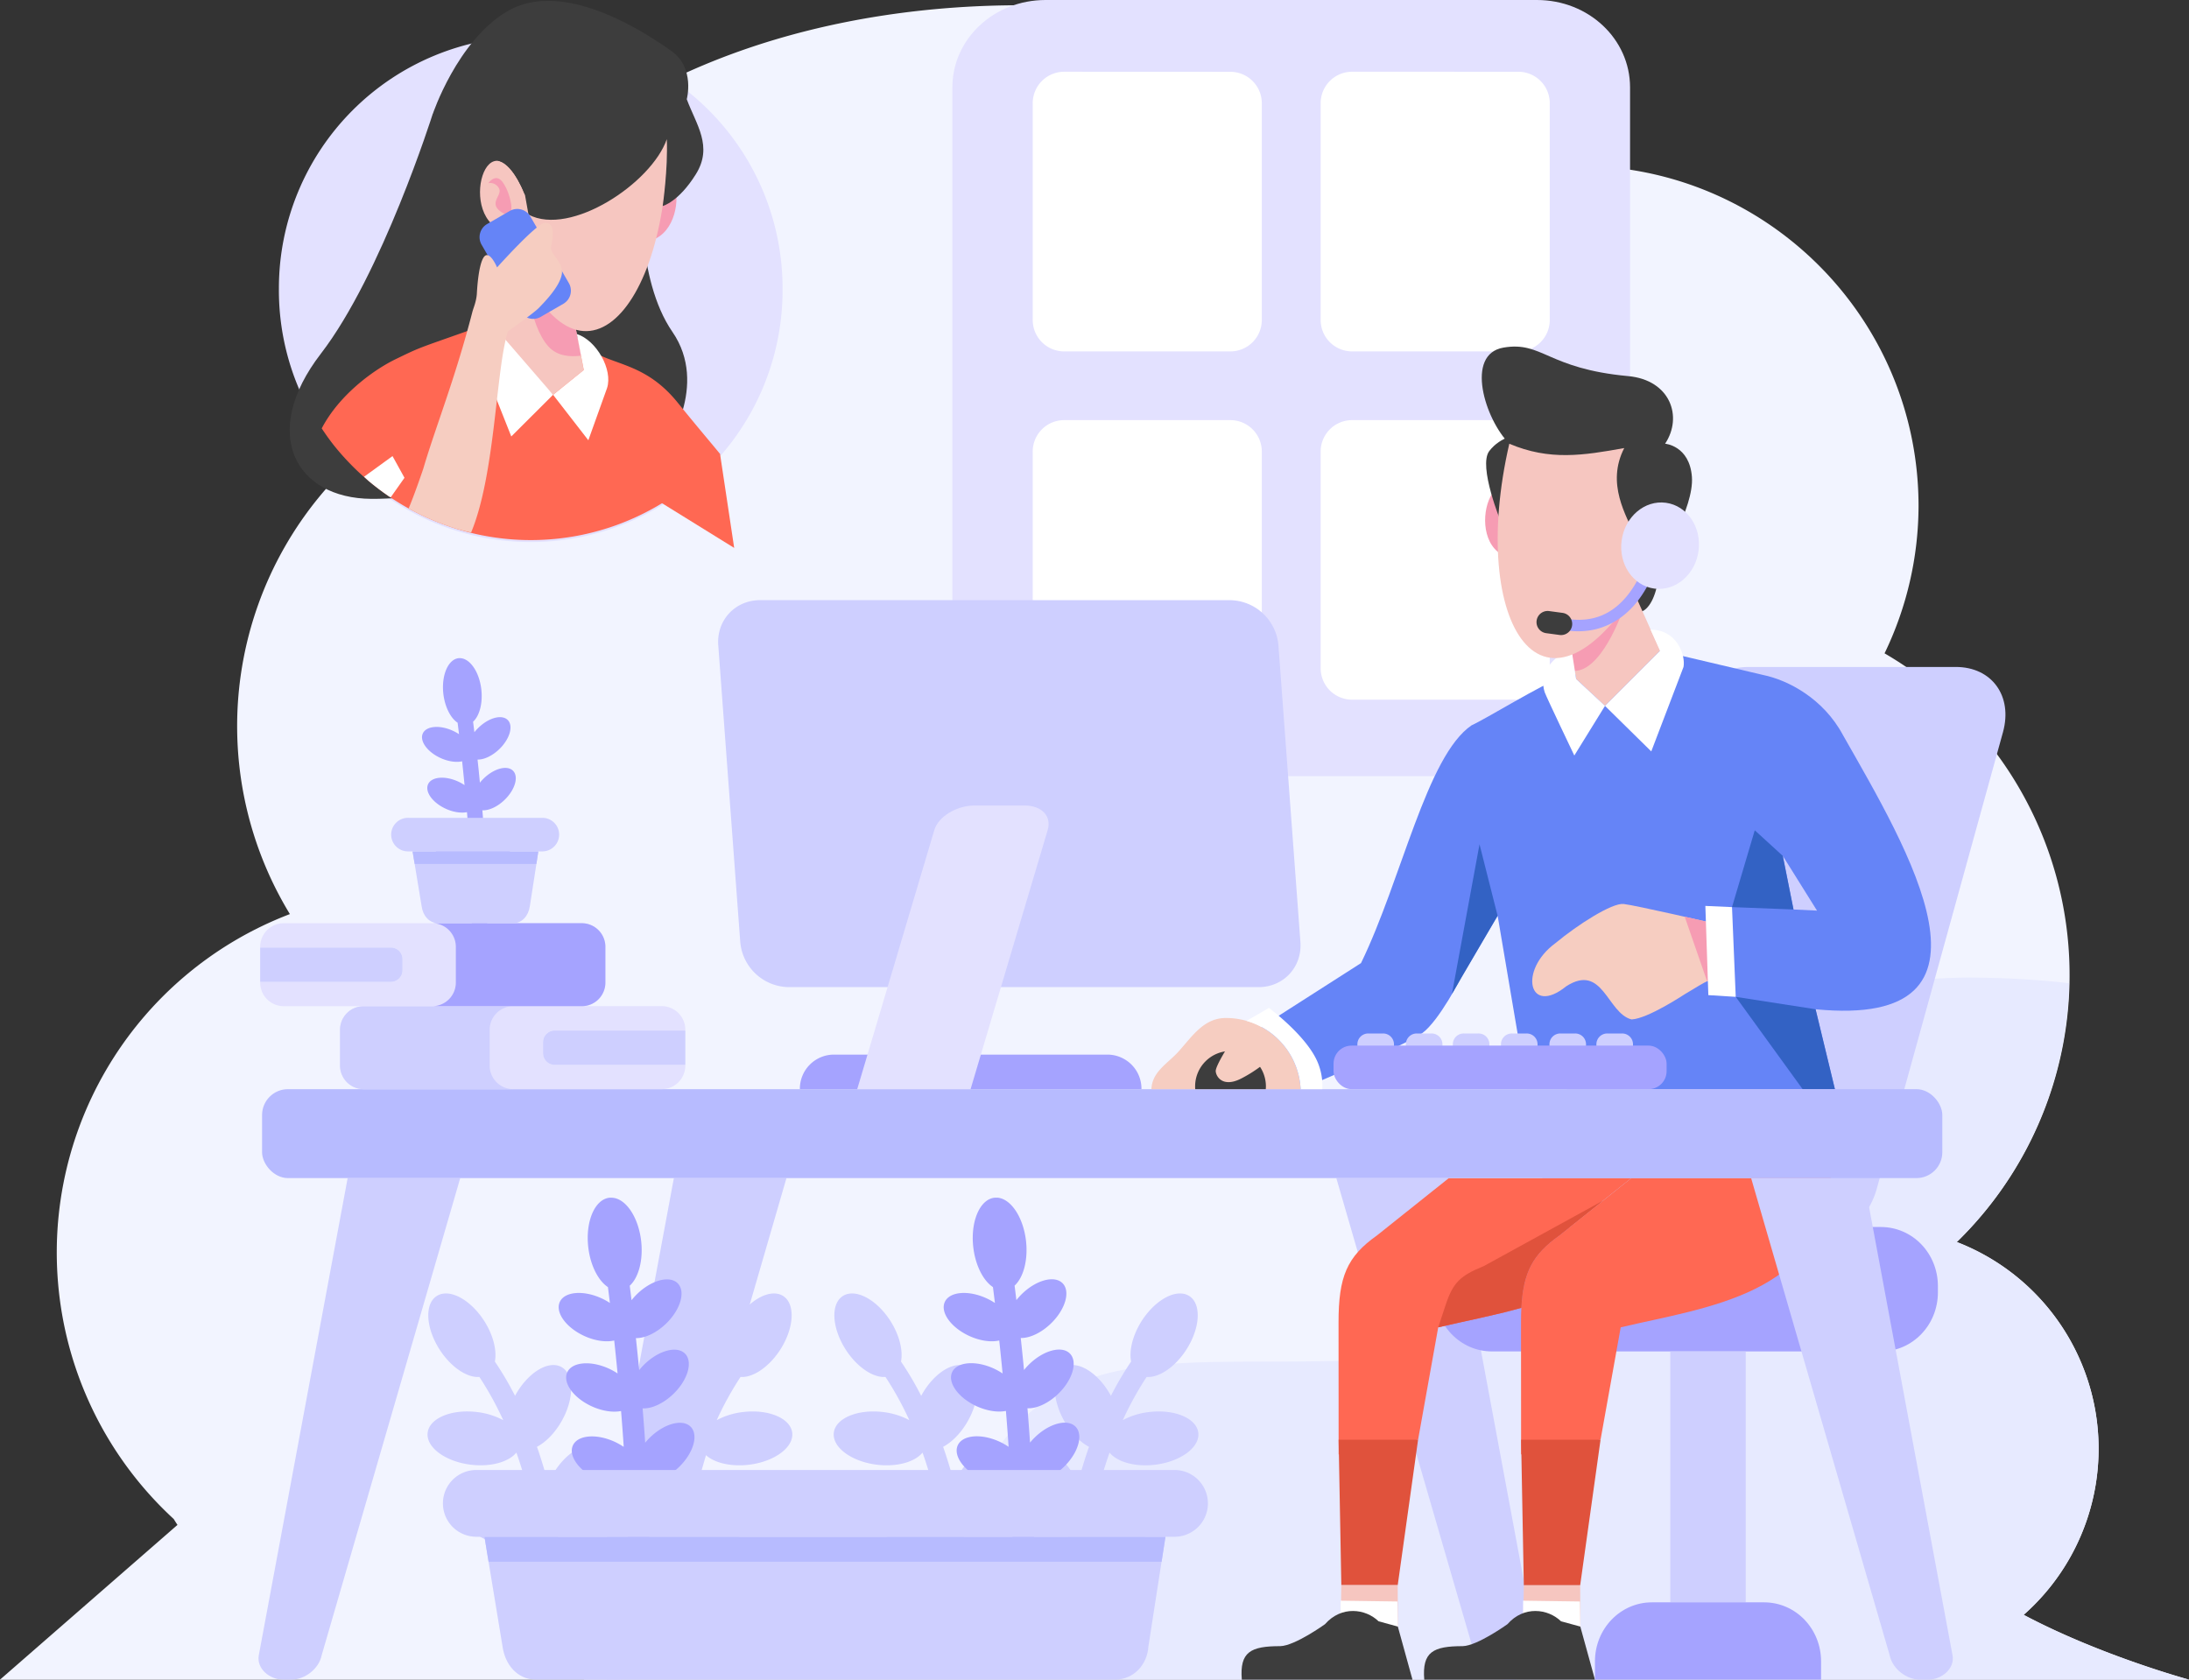 <svg xmlns="http://www.w3.org/2000/svg" viewBox="0 0 1444.96 1108.92"><rect x="0" y="0" width="1444.96" height="1108.92" fill="#333333" stroke="none"/><defs><style>.cls-1{fill:#f2f4ff;}.cls-2{fill:#e7eaff;}.cls-3{fill:#cecfff;}.cls-4{fill:#e3e1ff;}.cls-5{fill:#fff;}.cls-6{fill:#6584f7;}.cls-7{fill:#a5a3ff;}.cls-8{fill:#3d3d3d;}.cls-9{fill:#f6c6c0;}.cls-10{fill:#f69cb3;}.cls-11{fill:#f6cdc1;}.cls-12{fill:#3362c4;}.cls-13{fill:#ff6853;}.cls-14{fill:#e0523c;}.cls-15{fill:#b7bbff;}</style></defs><g id="Слой_2" data-name="Слой 2"><g id="Layer_1" data-name="Layer 1"><path class="cls-1" d="M675,3.48c-117.46-.34-262.26,33-356.94,145.14-44.42,52.64-66.67,102.09-76,147.8a238.54,238.54,0,0,0-50.71,307.07,239.13,239.13,0,0,0-76.68,399.37c1.54,2.51,2.48,3.89,2.48,3.89L0,1108.92H1445s-58.29-15.8-109.18-42.79A146.28,146.28,0,0,0,1291.68,820,245.8,245.8,0,0,0,1244,431.34a224.58,224.58,0,0,0,22.43-97.22c0-124.08-100.59-224.67-224.67-224.67a224.68,224.68,0,0,0-81.48,15.3C929,86.51,891.27,61,855.75,38.64,827.37,20.76,758,3.72,675,3.48Z"/><path class="cls-2" d="M1301.82,645.41c-63.39.16-118.9,13.34-150.65,49.71-112.89,129.32-92.17,192-230.43,201.62s-230.3-23.51-281.25,94.33c-42.47,98.26-183,56.53-254.17,117.85H1445s-58.29-15.8-109.18-42.79A146.28,146.28,0,0,0,1291.68,820a246.48,246.48,0,0,0,74.14-170.89,582.69,582.69,0,0,0-64-3.66Z"/><path class="cls-3" d="M1291,440.33H1154.36c-23.86,0-48.37,19.21-55,43.07l-83.31,301.47c-6.59,23.86,7.31,43.07,31.17,43.07h136.63c23.86,0,48.37-19.21,55-43.07l83.31-301.47C1328.75,459.54,1314.85,440.33,1291,440.33Z"/><path class="cls-4" d="M690.16,0h324.38C1048.6,0,1076,25.73,1076,57.7V454.76c0,32-27.42,57.7-61.48,57.7H690.16c-34.07,0-61.49-25.74-61.49-57.7V57.7C628.67,25.73,656.09,0,690.16,0Z"/><path class="cls-5" d="M702.49,47.37A20.74,20.74,0,0,0,681.7,68.16v143A20.74,20.74,0,0,0,702.49,232H812.14a20.74,20.74,0,0,0,20.78-20.79v-143a20.74,20.74,0,0,0-20.78-20.79Zm190.07,0a20.74,20.74,0,0,0-20.79,20.79v143A20.74,20.74,0,0,0,892.56,232h109.65A20.74,20.74,0,0,0,1023,211.17v-143a20.74,20.74,0,0,0-20.78-20.79Zm-190.07,230a20.74,20.74,0,0,0-20.79,20.78v143a20.74,20.74,0,0,0,20.79,20.78H812.14a20.74,20.74,0,0,0,20.78-20.78v-143a20.74,20.74,0,0,0-20.78-20.78Zm190.07,0a20.74,20.74,0,0,0-20.79,20.78v143a20.74,20.74,0,0,0,20.79,20.78h109.65A20.74,20.74,0,0,0,1023,441.15v-143a20.74,20.74,0,0,0-20.78-20.78Z"/><path class="cls-6" d="M1095.83,429.6s-25,1.36-63.24,16.57c-16.33,6.5-51.45,28.28-61.19,32.68-29.69,20.25-46.23,102-73,157l-65.63,42v41.23h25.8c3.26-1.36,69.27-29,80.27-37,11.26-8.26,25.82-37,25.82-37l23.94-40.47L1008,719.08h203.19l-12.75-52.76c132.78,13,60.45-106.48,18.11-181-12.93-24.18-36.3-36.36-52.81-39.72Zm81,135.46,22.58,36.13-15.51-.74Z"/><path class="cls-3" d="M956.38,777.78l58.67,315.06c1.62,8.76-7.18,16.08-16.09,16.08h-5.41c-8.91,0-18.21-7.16-20-16.08L882.1,777.78Z"/><path class="cls-7" d="M1241.58,810.08H984.85c-20.84,0-37.63,17.41-37.63,39v4.14c0,21.63,16.79,39,37.63,39h256.73c20.85,0,37.63-17.41,37.63-39v-4.14c0-21.62-16.78-39-37.63-39Z"/><path class="cls-8" d="M1099.13,292.94s16.13,1.27,17.7,21.86-21.2,56.35-21.2,56.35c-.69,27.63-12.76,48.15-33.1,19.61-9.08-13.79-6.23-82.68-6.23-82.68s-44,.86-60-15.12-29.51-59.11-3.84-63.48,28.92,13.92,82.28,18.83c27.86,2.56,36.25,26.82,24.4,44.63Z"/><polygon class="cls-9" points="1071.57 375.35 1095.83 429.6 1059.43 466 1040.41 448.26 1033.18 406.94 1071.57 375.35"/><path class="cls-10" d="M1085.89,380.48l-45.35,21.12-3.72,41.16c19.69,3.61,34.4-39.82,34.4-39.82Z"/><path class="cls-5" d="M1059.43,466l36.4-36.4-6.29-13.9c17.58,0,23.17,17,21.75,24.63L1090,496.09Z"/><path class="cls-5" d="M1040.41,448.26l-3-19.23c-13,4.17-21.75,15.9-17.77,27.94,1.26,3.55,19.57,41.83,19.57,41.83l20.26-32.8Z"/><path class="cls-11" d="M1026.81,622.62c14.66-12.18,37.33-26.64,44.94-25.81s58.91,12.65,58.91,12.65l1.2.26-3.69,37.6c-4.19,1.58-8.55,4.7-15.78,8.89-.83.48-24.61,16.33-35.39,16.83-16.09-4-18.86-37.46-43.11-21.9-24.72,20-31.82-10.43-7.08-28.52Z"/><path class="cls-10" d="M1128.17,647.32c-.44.16-.87.34-1.31.54l-14.79-42.67,18.59,4.27,1.2.26Z"/><polygon class="cls-5" points="1125.71 598.1 1127.68 656.99 1145.76 658.13 1143.3 598.88 1125.71 598.1"/><polygon class="cls-12" points="1211.23 719.08 1198.48 666.32 1145.76 658.13 1189.92 719.08 1211.23 719.08"/><path class="cls-3" d="M903.17,682.31a7.15,7.15,0,0,0-7.16,7.16v9.84a7.15,7.15,0,0,0,7.16,7.16H913a7.15,7.15,0,0,0,7.16-7.16v-9.84a7.15,7.15,0,0,0-7.16-7.16Zm32,0a7.15,7.15,0,0,0-7.16,7.16v9.84a7.15,7.15,0,0,0,7.16,7.16H945a7.14,7.14,0,0,0,7.15-7.16v-9.84a7.14,7.14,0,0,0-7.15-7.16Zm31,0a7.14,7.14,0,0,0-7.15,7.16v9.84a7.14,7.14,0,0,0,7.15,7.16H976a7.14,7.14,0,0,0,7.15-7.16v-9.84a7.14,7.14,0,0,0-7.15-7.16Zm31.77,0a7.14,7.14,0,0,0-7.15,7.16v9.84a7.14,7.14,0,0,0,7.15,7.16h9.84a7.15,7.15,0,0,0,7.16-7.16v-9.84a7.15,7.15,0,0,0-7.16-7.16Zm32,0a7.14,7.14,0,0,0-7.15,7.16v9.84a7.14,7.14,0,0,0,7.15,7.16h9.84a7.15,7.15,0,0,0,7.16-7.16v-9.84a7.15,7.15,0,0,0-7.16-7.16Zm31,0a7.15,7.15,0,0,0-7.16,7.16v9.84a7.15,7.15,0,0,0,7.16,7.16h9.84a7.15,7.15,0,0,0,7.16-7.16v-9.84a7.15,7.15,0,0,0-7.16-7.16Z"/><rect class="cls-7" x="880.28" y="690.32" width="219.85" height="28.76" rx="11.88"/><polygon class="cls-12" points="1183.89 600.45 1143.3 598.88 1158.32 548.16 1176.82 565.06 1183.89 600.45"/><path class="cls-3" d="M229.49,777.78l-58.66,315.06c-1.63,8.76,7.17,16.08,16.08,16.08h5.42c8.91,0,18.21-7.16,20-16.08l91.47-315.06Z"/><polygon class="cls-9" points="1043.16 1073.87 1043.09 1046.52 1013.68 1046.52 1005.87 1046.52 1005.26 1085.06 1043.16 1073.87"/><polygon class="cls-5" points="1005.41 1056.79 1005.26 1085.06 1043.16 1073.87 1042.89 1057.32 1005.41 1056.79"/><path class="cls-8" d="M940.15,1108.92h112.68l-9.67-35.05-12.73-3.48c-8.67-8.37-24.54-10.42-35.37,1.91,0,0-19.82,14.26-29.49,14.5-19.59,0-26.91,3.75-25.42,22.12Z"/><path class="cls-13" d="M956.39,777.78,908.9,815.67c-19.81,14.05-25.35,27.21-25.33,57.5l.06,87.05,52.45-9.71,13.29-74.18c17.26-4.1,36.43-7.68,54.88-12.88,1.21-23.58,7.55-35.34,25.1-47.78l47.49-37.89Z"/><polygon class="cls-14" points="936.08 950.51 883.63 950.51 885.41 1046.52 922.64 1046.52 936.08 950.51"/><polygon class="cls-9" points="922.71 1073.87 922.64 1046.52 893.22 1046.52 885.41 1046.52 884.81 1085.06 922.71 1073.87"/><polygon class="cls-5" points="884.95 1056.79 884.81 1085.06 922.71 1073.87 922.43 1057.32 884.95 1056.79"/><path class="cls-8" d="M819.69,1108.92H932.38l-9.67-35.05L910,1070.39c-8.67-8.37-24.54-10.42-35.37,1.91,0,0-19.82,14.26-29.49,14.5-19.59,0-26.91,3.75-25.42,22.12Z"/><path class="cls-13" d="M1076.84,777.78l-47.49,37.89c-19.81,14.05-25.35,27.21-25.33,57.5l.06,87.05,52.45-9.71,13.3-74.18c56.48-13.41,133.42-21.24,138.77-98.55Z"/><polygon class="cls-14" points="1056.53 950.51 1004.08 950.51 1005.87 1046.52 1043.09 1046.52 1056.53 950.51"/><path class="cls-3" d="M1230.21,777.78l58.66,315.06c1.63,8.76-7.17,16.08-16.08,16.08h-5.41c-8.91,0-18.21-7.16-20-16.08l-91.47-315.06Z"/><path class="cls-14" d="M1058.09,792.72l-78.61,43.15c-15.68,6.37-20.33,10.86-25.27,25.83l-4.84,14.63c17.26-4.1,36.43-7.68,54.88-12.88,1.21-23.58,7.55-35.34,25.1-47.78Z"/><path class="cls-3" d="M1102.56,892.29v165.59h49.8V892.29Z"/><path class="cls-7" d="M1090.46,1057.88c-20.84,0-37.63,17.41-37.63,39v12h149.26v-12c0-21.63-16.79-39-37.64-39Z"/><path class="cls-10" d="M1009.93,344.71l-13.26,23.55C962.55,359.76,989.24,283.38,1009.93,344.71Z"/><path class="cls-8" d="M1002.46,286.91s-11.72.9-19.36,10.83S991,345.22,991,345.22Z"/><path class="cls-9" d="M1085.89,380.48c35.15,1,30-79.76-6.44-26.25-5.91-13.88-19.39-34.86-7.29-58.42-27,4.87-49.23,8.45-75.87-2.85C968.77,412,1019.2,493.5,1085.89,380.48Z"/><path class="cls-10" d="M1086.58,364c-.07-.64,3-9.31,8.92-14.77s9.22,2.52,9.22,2.52a6.51,6.51,0,0,0-7.63,1.93c-3.21,3.95,4.82,10.53-4,14.65S1086.58,364,1086.58,364Z"/><path class="cls-4" d="M516.57,190.33a166.24,166.24,0,1,1-332.47,0h0A166.24,166.24,0,0,1,350.34,24.09h0A166.23,166.23,0,0,1,516.57,190.33Z"/><path class="cls-7" d="M550.54,696.26A22.51,22.51,0,0,0,528,718.81c0,.09,0,.18,0,.27H753.48c0-.09,0-.18,0-.27a22.5,22.5,0,0,0-22.55-22.55Z"/><rect class="cls-15" x="714.99" y="616.1" width="17.34" height="19.51"/><rect class="cls-15" x="745.7" y="616.1" width="17.34" height="19.51"/><rect class="cls-15" x="772.43" y="616.1" width="17.34" height="19.51"/><path class="cls-3" d="M444.83,777.78l-58.66,315.06c-1.63,8.76,7.17,16.08,16.08,16.08h5.42c8.9,0,18.2-7.16,20-16.08l91.47-315.06Z"/><rect class="cls-15" x="172.99" y="719.08" width="1109.13" height="58.7" rx="17.08"/><path class="cls-11" d="M809.26,672.08c-14.56,0-22.13,11.92-31.17,22-7.3,8.17-17.5,13.23-18.06,25h98.51A49.35,49.35,0,0,0,809.26,672.08Z"/><path class="cls-5" d="M837.62,665.45,822.84,674a49.38,49.38,0,0,1,35.7,45.1h14.3a39.71,39.71,0,0,0-3.14-18C862.28,683.63,837.62,665.45,837.62,665.45Z"/><path class="cls-8" d="M812.27,693.86a23.37,23.37,0,0,0-23.37,23.37h0c0,.62,0,1.24.08,1.85h46.56c.05-.61.08-1.23.09-1.85a23.37,23.37,0,0,0-23.36-23.37Z"/><path class="cls-11" d="M811.78,689s-9.46,14.66-9.28,18.19,4.64,11.14,16.89,4.83a88.88,88.88,0,0,0,20.24-14.3l-28.77-9.84Z"/><polygon class="cls-12" points="988.57 604.58 976.63 557.4 958.44 656.16 988.57 604.58"/><path class="cls-7" d="M1090.69,366.59a3.81,3.81,0,0,0-4.22,2.88,70.29,70.29,0,0,1-10.84,21.87c-7.92,10.56-20.09,20.09-40.12,17.4a3.81,3.81,0,1,0-1.13,7.53l.11,0c22.88,3.07,38.29-8.45,47.23-20.38a77.66,77.66,0,0,0,12.14-24.55,3.8,3.8,0,0,0-2.69-4.67,2.4,2.4,0,0,0-.48-.1Z"/><path class="cls-4" d="M1121.21,363.68c-2.1,15.65-15.17,26.8-29.19,24.92s-23.69-16.1-21.58-31.75,15.17-26.8,29.19-24.92S1123.32,348,1121.21,363.68Z"/><path class="cls-8" d="M1022.46,403.42l9,1.21a7.35,7.35,0,0,1-2,14.58l-9-1.21a7.36,7.36,0,0,1,2-14.58Z"/><path class="cls-4" d="M240.09,664.3a15.59,15.59,0,0,0-15.63,15.62v23.54a15.59,15.59,0,0,0,15.63,15.62H436.76a15.59,15.59,0,0,0,15.62-15.62V703H366.15a7.67,7.67,0,0,1-7.69-7.69V688a7.67,7.67,0,0,1,7.69-7.69h86.23v-.43a15.59,15.59,0,0,0-15.62-15.62Z"/><path class="cls-3" d="M366.15,680.35a7.67,7.67,0,0,0-7.69,7.69v7.3a7.67,7.67,0,0,0,7.69,7.69h86.23V680.35Z"/><path class="cls-3" d="M240.09,664.3a15.59,15.59,0,0,0-15.63,15.62v23.54a15.59,15.59,0,0,0,15.63,15.62h98.75a15.59,15.59,0,0,1-15.62-15.62V679.92a15.59,15.59,0,0,1,15.62-15.62Z"/><path class="cls-3" d="M779.93,854a10.68,10.68,0,0,1,5.1,1.63c8.14,5.22,7.3,21-1.88,35.36-7.29,11.36-17.94,18.7-26.27,18.09a214.09,214.09,0,0,0-15.73,28.52,48.39,48.39,0,0,1,17.14-5.33c16.87-2.1,31.51,4,32.7,13.57h0c1.2,9.59-11.51,19.07-28.37,21.17h0c-12.92,1.59-25-1.61-30.19-8A263.38,263.38,0,0,0,724,987.86a52,52,0,0,1,10.15-2.31c16.87-2.1,31.51,4,32.7,13.57h0c1.2,9.59-11.51,19.07-28.38,21.17h0a47.11,47.11,0,0,1-19.69-1.49,264.51,264.51,0,0,0-.75,48.06,7.1,7.1,0,1,1-14.16,1.07,275,275,0,0,1,1.65-57.28c-8.56,1.72-20-6.45-27.29-19.42-8.28-14.84-8.15-30.69.29-35.4s22,3.5,30.28,18.34h0a52.51,52.51,0,0,1,2.67,5.5c2.21-8.75,4.72-16.92,7.38-24.46-6.15-3.25-12.15-9.54-16.46-17.27-8.29-14.84-8.16-30.69.29-35.4s22,3.5,30.28,18.34h0l.35.67a211.22,211.22,0,0,1,13.33-22.63c-1.47-7.52,1.21-17.72,7-26.84,7.28-11.36,17.92-18.7,26.25-18.09Z"/><path class="cls-3" d="M561.46,854a10.68,10.68,0,0,0-5.1,1.63c-8.14,5.22-7.3,21,1.88,35.36,7.29,11.36,17.94,18.7,26.27,18.09a214.09,214.09,0,0,1,15.73,28.52,48.39,48.39,0,0,0-17.14-5.33c-16.87-2.1-31.51,4-32.7,13.57h0c-1.2,9.59,11.51,19.07,28.37,21.17h0c12.92,1.59,25-1.61,30.19-8a261.25,261.25,0,0,1,8.43,28.85,51.76,51.76,0,0,0-10.14-2.31c-16.87-2.1-31.51,4-32.7,13.57h0c-1.2,9.59,11.51,19.07,28.38,21.17h0a47,47,0,0,0,19.68-1.49,263.61,263.61,0,0,1,.75,48.06,7.11,7.11,0,1,0,14.17,1.07,275,275,0,0,0-1.65-57.28c8.56,1.72,20-6.45,27.29-19.42,8.28-14.84,8.15-30.69-.3-35.4s-22,3.5-30.28,18.34h0a54.48,54.48,0,0,0-2.66,5.5c-2.21-8.75-4.72-16.92-7.38-24.46,6.15-3.25,12.15-9.54,16.46-17.27,8.28-14.84,8.15-30.69-.29-35.4s-22,3.5-30.28,18.34h0l-.35.67a211.22,211.22,0,0,0-13.33-22.63c1.47-7.52-1.21-17.72-7-26.84-7.28-11.36-17.93-18.7-26.25-18.09Z"/><path class="cls-7" d="M658.16,790.76a10.33,10.33,0,0,0-1.76,0c-9.6,1.08-15.85,15.65-13.95,32.54,1.34,11.79,6.41,22.08,13,26.46.4,3.2.84,6.7,1.3,10.48a41.22,41.22,0,0,0-5.53-3.08c-12.06-5.54-24.4-4.47-27.55,2.39h0c-3.15,6.87,4.07,16.92,16.14,22.46h0c6.89,3.16,14.22,4.28,19.78,3,.74,6.84,1.49,14.14,2.22,21.76a42.48,42.48,0,0,0-5.76-3.24c-12.07-5.53-24.4-4.46-27.55,2.4h0c-3.15,6.86,4.07,16.92,16.14,22.46,6.71,3.07,13.86,4.22,19.37,3.11.64,7.73,1.23,15.65,1.77,23.7a41.55,41.55,0,0,0-6-3.4c-12.06-5.54-24.4-4.46-27.55,2.4s4.08,16.91,16.14,22.45c6.49,3,13.4,4.16,18.85,3.23,1,22.13,1.52,44.5,1,65.45a7.1,7.1,0,1,0,14.19.53.81.81,0,0,0,0-.16c.58-21.77.09-44.93-1-67.73,6.16.56,14.24-3.11,20.83-9.48,9.54-9.23,13-21.12,7.78-26.54h0c-5.26-5.43-17.25-2.35-26.79,6.88a41.27,41.27,0,0,0-3.3,3.59q-.78-11.55-1.7-22.67c6.1.32,13.91-3.35,20.3-9.53,9.54-9.23,13-21.11,7.77-26.54h0c-5.25-5.43-17.24-2.34-26.78,6.88a41.13,41.13,0,0,0-3.56,3.93c-.71-7.4-1.44-14.48-2.16-21.13,6.05.14,13.66-3.51,19.9-9.55,9.55-9.23,13-21.11,7.78-26.54h0c-5.25-5.43-17.24-2.34-26.79,6.89h0a42.45,42.45,0,0,0-3.77,4.19c-.42-3.43-.81-6.61-1.19-9.57,5.95-5.47,8.93-17.08,7.55-29.43-1.78-15.7-10-28.1-19.09-28.66Z"/><path class="cls-3" d="M511.87,854a10.68,10.68,0,0,1,5.1,1.63c8.14,5.22,7.3,21-1.87,35.36-7.3,11.36-18,18.7-26.28,18.09a213.17,213.17,0,0,0-15.72,28.52,48.27,48.27,0,0,1,17.13-5.33c16.87-2.1,31.51,4,32.71,13.57h0c1.19,9.59-11.52,19.07-28.38,21.17h0c-12.92,1.59-25-1.61-30.19-8a261.25,261.25,0,0,0-8.43,28.85,51.76,51.76,0,0,1,10.14-2.31c16.87-2.1,31.51,4,32.7,13.57h0c1.2,9.59-11.51,19.07-28.38,21.17h0a47.11,47.11,0,0,1-19.69-1.49,264.55,264.55,0,0,0-.74,48.06,7.11,7.11,0,1,1-14.17,1.07,275,275,0,0,1,1.65-57.28c-8.56,1.72-20-6.45-27.28-19.42-8.29-14.84-8.16-30.69.29-35.4s22,3.5,30.28,18.34h0a54.57,54.57,0,0,1,2.67,5.5c2.2-8.75,4.71-16.92,7.37-24.46-6.15-3.25-12.15-9.54-16.46-17.27-8.28-14.84-8.15-30.69.29-35.4s22,3.5,30.28,18.34h0l.35.67a211.22,211.22,0,0,1,13.33-22.63c-1.47-7.52,1.21-17.72,7.05-26.84,7.28-11.36,17.93-18.7,26.25-18.09Z"/><path class="cls-3" d="M293.4,854a10.68,10.68,0,0,0-5.1,1.63c-8.13,5.22-7.3,21,1.88,35.36,7.29,11.36,17.94,18.7,26.27,18.09a214.09,214.09,0,0,1,15.73,28.52A48.39,48.39,0,0,0,315,932.26c-16.87-2.1-31.51,4-32.7,13.57h0c-1.2,9.59,11.51,19.07,28.37,21.17h0c12.93,1.59,25-1.61,30.19-8a263.38,263.38,0,0,1,8.44,28.85,51.86,51.86,0,0,0-10.15-2.31c-16.87-2.1-31.51,4-32.7,13.57h0c-1.19,9.59,11.51,19.07,28.38,21.17h0a47.11,47.11,0,0,0,19.69-1.49,262.76,262.76,0,0,1,.74,48.06,7.11,7.11,0,1,0,14.17,1.07,275,275,0,0,0-1.65-57.28c8.56,1.72,20-6.45,27.29-19.42,8.28-14.84,8.15-30.69-.29-35.4s-22,3.5-30.28,18.34h0a52.51,52.51,0,0,0-2.67,5.5c-2.21-8.75-4.72-16.92-7.38-24.46,6.15-3.25,12.15-9.54,16.46-17.27,8.29-14.84,8.16-30.69-.29-35.4s-22,3.5-30.28,18.34h0l-.35.67a211.22,211.22,0,0,0-13.33-22.63c1.47-7.52-1.21-17.72-7.05-26.84-7.28-11.36-17.93-18.7-26.25-18.09Z"/><path class="cls-7" d="M304,434.53a7.67,7.67,0,0,0-1.27,0c-6.94.78-11.45,11.3-10.08,23.5,1,8.51,4.63,15.94,9.42,19.11.29,2.31.6,4.84.93,7.57a30.28,30.28,0,0,0-4-2.23c-8.71-4-17.62-3.22-19.9,1.73h0c-2.27,5,2.95,12.22,11.66,16.22h0c5,2.28,10.27,3.09,14.29,2.19.53,4.94,1.07,10.21,1.6,15.72a30.09,30.09,0,0,0-4.16-2.34c-8.72-4-17.62-3.22-19.9,1.73h0c-2.28,5,2.94,12.22,11.66,16.22,4.85,2.23,10,3,14,2.25.46,5.58.89,11.3,1.28,17.12a30.72,30.72,0,0,0-4.35-2.46c-8.71-4-17.62-3.22-19.9,1.73s2.95,12.22,11.66,16.22c4.69,2.16,9.67,3,13.61,2.33.77,16,1.1,32.15.7,47.28a5.13,5.13,0,1,0,10.25.38v-.11c.42-15.73.07-32.46-.73-48.93,4.44.41,10.28-2.24,15-6.84,6.89-6.67,9.4-15.25,5.61-19.17h0c-3.79-3.92-12.45-1.7-19.35,5a29,29,0,0,0-2.38,2.59c-.38-5.56-.79-11-1.23-16.37,4.41.23,10.05-2.42,14.66-6.89,6.9-6.66,9.41-15.25,5.62-19.17h0c-3.79-3.92-12.46-1.69-19.35,5a29.83,29.83,0,0,0-2.57,2.83c-.51-5.34-1-10.46-1.56-15.26,4.37.1,9.87-2.54,14.38-6.9,6.89-6.66,9.4-15.25,5.61-19.17h0c-3.79-3.92-12.45-1.69-19.34,5h0a28.84,28.84,0,0,0-2.73,3c-.3-2.48-.59-4.78-.86-6.92,4.3-3.95,6.45-12.33,5.45-21.25-1.28-11.35-7.24-20.3-13.78-20.71Z"/><path class="cls-7" d="M404,790.76a10.21,10.21,0,0,0-1.75,0c-9.61,1.08-15.86,15.65-13.95,32.54,1.33,11.79,6.4,22.08,13,26.46.4,3.2.84,6.7,1.3,10.48a40.61,40.61,0,0,0-5.53-3.08c-12.06-5.54-24.4-4.47-27.55,2.39h0c-3.15,6.87,4.08,16.92,16.14,22.46h0c6.89,3.16,14.22,4.28,19.78,3,.74,6.84,1.49,14.14,2.22,21.76A42.48,42.48,0,0,0,402,903.6c-12.07-5.53-24.4-4.46-27.55,2.4h0c-3.15,6.86,4.07,16.92,16.14,22.46,6.72,3.07,13.86,4.22,19.38,3.11.63,7.73,1.22,15.65,1.76,23.7a41.55,41.55,0,0,0-6-3.4c-12.06-5.54-24.4-4.46-27.55,2.4s4.08,16.91,16.14,22.45c6.49,3,13.4,4.16,18.85,3.23,1.06,22.13,1.52,44.5,1,65.45a7.11,7.11,0,0,0,14.2.54v-.17c.58-21.77.09-44.93-1-67.73,6.16.56,14.24-3.11,20.84-9.48,9.54-9.23,13-21.12,7.77-26.54h0c-5.25-5.43-17.24-2.35-26.79,6.88a42.91,42.91,0,0,0-3.3,3.59q-.78-11.55-1.7-22.67c6.1.32,13.91-3.35,20.3-9.53,9.55-9.23,13-21.11,7.77-26.54h0c-5.25-5.43-17.24-2.34-26.78,6.88a42.51,42.51,0,0,0-3.56,3.93c-.71-7.4-1.44-14.48-2.16-21.13,6.05.14,13.66-3.51,19.91-9.55,9.54-9.23,13-21.11,7.77-26.54h0c-5.25-5.43-17.24-2.34-26.79,6.89h0a42.45,42.45,0,0,0-3.77,4.19c-.42-3.43-.81-6.61-1.19-9.57,5.95-5.47,8.93-17.08,7.55-29.43-1.77-15.7-10-28.1-19.09-28.66Z"/><path class="cls-3" d="M319.79,1014.58l11.91,72.3c1.65,12.1,9.82,22,22,22H736.08c12.21,0,21.29-9.85,22-22l11.22-72.3Z"/><polygon class="cls-15" points="319.79 1014.58 322.51 1031.1 766.78 1031.1 769.34 1014.58 319.79 1014.58"/><path class="cls-3" d="M314.41,970.5H775.3a22,22,0,1,1,0,44.08H314.41a22,22,0,1,1,0-44.08Z"/><path class="cls-4" d="M384,609.51a15.59,15.59,0,0,1,15.62,15.63v23.53A15.59,15.59,0,0,1,384,664.3H187.36a15.59,15.59,0,0,1-15.62-15.63v-.42H258a7.67,7.67,0,0,0,7.69-7.69v-7.31a7.67,7.67,0,0,0-7.69-7.69H171.74v-.42a15.59,15.59,0,0,1,15.62-15.63Z"/><path class="cls-3" d="M258,625.56a7.67,7.67,0,0,1,7.69,7.69v7.31a7.67,7.67,0,0,1-7.69,7.69H171.74V625.56Z"/><path class="cls-7" d="M384,609.51a15.59,15.59,0,0,1,15.62,15.63v23.53A15.59,15.59,0,0,1,384,664.3H285.28a15.59,15.59,0,0,0,15.62-15.63V625.14a15.59,15.59,0,0,0-15.62-15.63Z"/><path class="cls-8" d="M285.55,75.49s-33.4,105.63-73.78,158.06-17,95.51,33.49,95.8,153.29-23.07,153.29-23.07l40.71-10.53s29-41.22,4.59-76.67-20-96.75-20-96.75S317,50.57,285.55,75.49Z"/><path class="cls-13" d="M212.33,282.77q3.67,5.6,7.79,10.89a164.4,164.4,0,0,0,11,12.49q5.79,6,12.15,11.32t13.23,10.06q6.87,4.7,14.17,8.69t15,7.22a166,166,0,0,0,31.71,9.81q8.15,1.65,16.43,2.49t16.6.83q5.88,0,11.76-.42c5.52-.39,11-1.06,16.49-2s10.87-2.16,16.21-3.64,10.61-3.23,15.77-5.24,10.23-4.28,15.17-6.79a163.15,163.15,0,0,0,14.41-8.27q5.22-3.43,10.16-7.26a63.82,63.82,0,0,0,8.14-6.61q4-3.25,7.7-6.76,4.78-4.72,9.15-9.82c-5.66-6.95-14.59-17.39-27.82-33.69-23.55-29.35-46.77-23.77-63.46-39.29-11.8-14.62-20.31-17.55-37.47-16.3-14.22,1-14.08-1.22-14.08-1.22-7.07,3.32-21,8.23-36.61,13.72-21,7.39-20.9,7.43-35.39,14.45-15,7.46-36.85,23.74-48.14,45.34Z"/><path class="cls-10" d="M416.54,133.7l8.09,25.78C459.77,158.23,449.46,78,416.54,133.7Z"/><path class="cls-9" d="M334.82,153s0,34.25-1.69,49.08-2,22.9-2,22.9l33.94,35.66,20.25-16.32-7.48-39Z"/><path class="cls-10" d="M334.82,153l43.05,52.31,5.65,29.51c-7.66,1-15.9.13-21.49-6.05-13.27-14.66-15.09-49.67-15.09-49.67Z"/><path class="cls-9" d="M334.82,153c-34.59-6.31-12.83-84.23,11.72-24.35,8.66-12.35,26.19-30.09,19.23-55.64,25.35,10.34,46.41,18.45,74.82,12.91C442.89,208,376.67,277.35,334.82,153Z"/><path class="cls-10" d="M337.55,136.67c.2-.61-1-9.73-5.67-16.29s-9.53.55-9.53.55a6.51,6.51,0,0,1,7.06,3.47c2.32,4.53-6.9,9.31.93,15.17S337.55,136.67,337.55,136.67Z"/><path class="cls-5" d="M365.1,260.62l-33.68-38.94,1.05-12.42c-13.35,8-16,22-14.52,29.62l19.55,49.27Z"/><path class="cls-5" d="M385.35,244.3l-4.57-23.76c13,4.13,23.88,23.59,19.94,35.64-1.24,3.56-12.36,34.48-12.36,34.48l-23.26-30Z"/><path class="cls-8" d="M440.15,91.88c-10,29-63.5,64.52-91.29,49.8l-2.32-13.05s-7-19-17-22.33-43.95-30.81-43.95-30.81,16.16-48.58,49.34-68.07,80.79,6.7,108.25,26.25c15.8,11.25,10.15,31.83,10.15,31.83,6.24,16.82,17.48,31.11,6,49.53S437.45,136,437.45,136,441,111.65,440.15,91.88Z"/><path class="cls-6" d="M321.54,147.91l14.93-8.62a10,10,0,0,1,13.63,3.65l25.42,44a10,10,0,0,1-3.65,13.63l-14.93,8.62a10,10,0,0,1-13.63-3.65l-25.42-44A10,10,0,0,1,321.54,147.91Z"/><path class="cls-3" d="M501.74,396.23H811.89a32.56,32.56,0,0,1,32,29.82L858.4,621.89c1.23,16.52-11.09,29.82-27.61,29.82H520.64a32.56,32.56,0,0,1-32-29.82L474.13,426.05C472.9,409.53,485.22,396.23,501.74,396.23Z"/><path class="cls-4" d="M643.26,531.81c-11.58,0-23.82,7.14-26.51,16.19l-50.9,171.08h74.83L691.58,548c2.69-9-3.72-16.19-15.3-16.19Z"/><path class="cls-5" d="M240.32,314.75c1,.92,1.94,1.83,2.92,2.72q6.36,5.36,13.23,10.06l1.4.86L267,315.44l-7.9-14.32Z"/><polygon class="cls-13" points="475.31 299.76 484.64 361.74 404.65 312.19 475.31 299.76"/><path class="cls-3" d="M272.34,562.09l6,36.35c.83,6.08,4.94,11.07,11.08,11.07h49.22c6.14,0,10.14-5,11.08-11.07l5.64-36.35Z"/><polygon class="cls-15" points="272.34 562.1 273.71 570.4 354.06 570.4 355.34 562.1 272.34 562.1"/><path class="cls-3" d="M269.63,539.94h88.71a11.08,11.08,0,0,1,0,22.15H269.63a11.08,11.08,0,1,1,0-22.15Z"/><path class="cls-11" d="M360.12,147.12h0l-.5,0c-5.49.37-31.5,29.43-31.5,29.43s-5.15-12.33-8.89-6.6-4.43,23.83-4.49,24.44c-.52,5.28-2.15,8.66-2.89,11.4h0c-11.55,44.84-24.34,76-32.45,103.69-2.29,6.65-5.65,16.49-9.64,26.18l.88.54q7.29,4,15,7.22a165.36,165.36,0,0,0,15.61,5.7q4.82,1.39,9.72,2.48C327.06,313,327.23,244,335.27,218.84c6-4.26,18.31-13.17,20.75-15.88,1.72-1.9,13.56-13.33,14.87-22.12,1.19-7.91-8.11-13.07-7.1-18C365.86,152.88,365.15,147.13,360.12,147.12Z"/></g></g></svg>